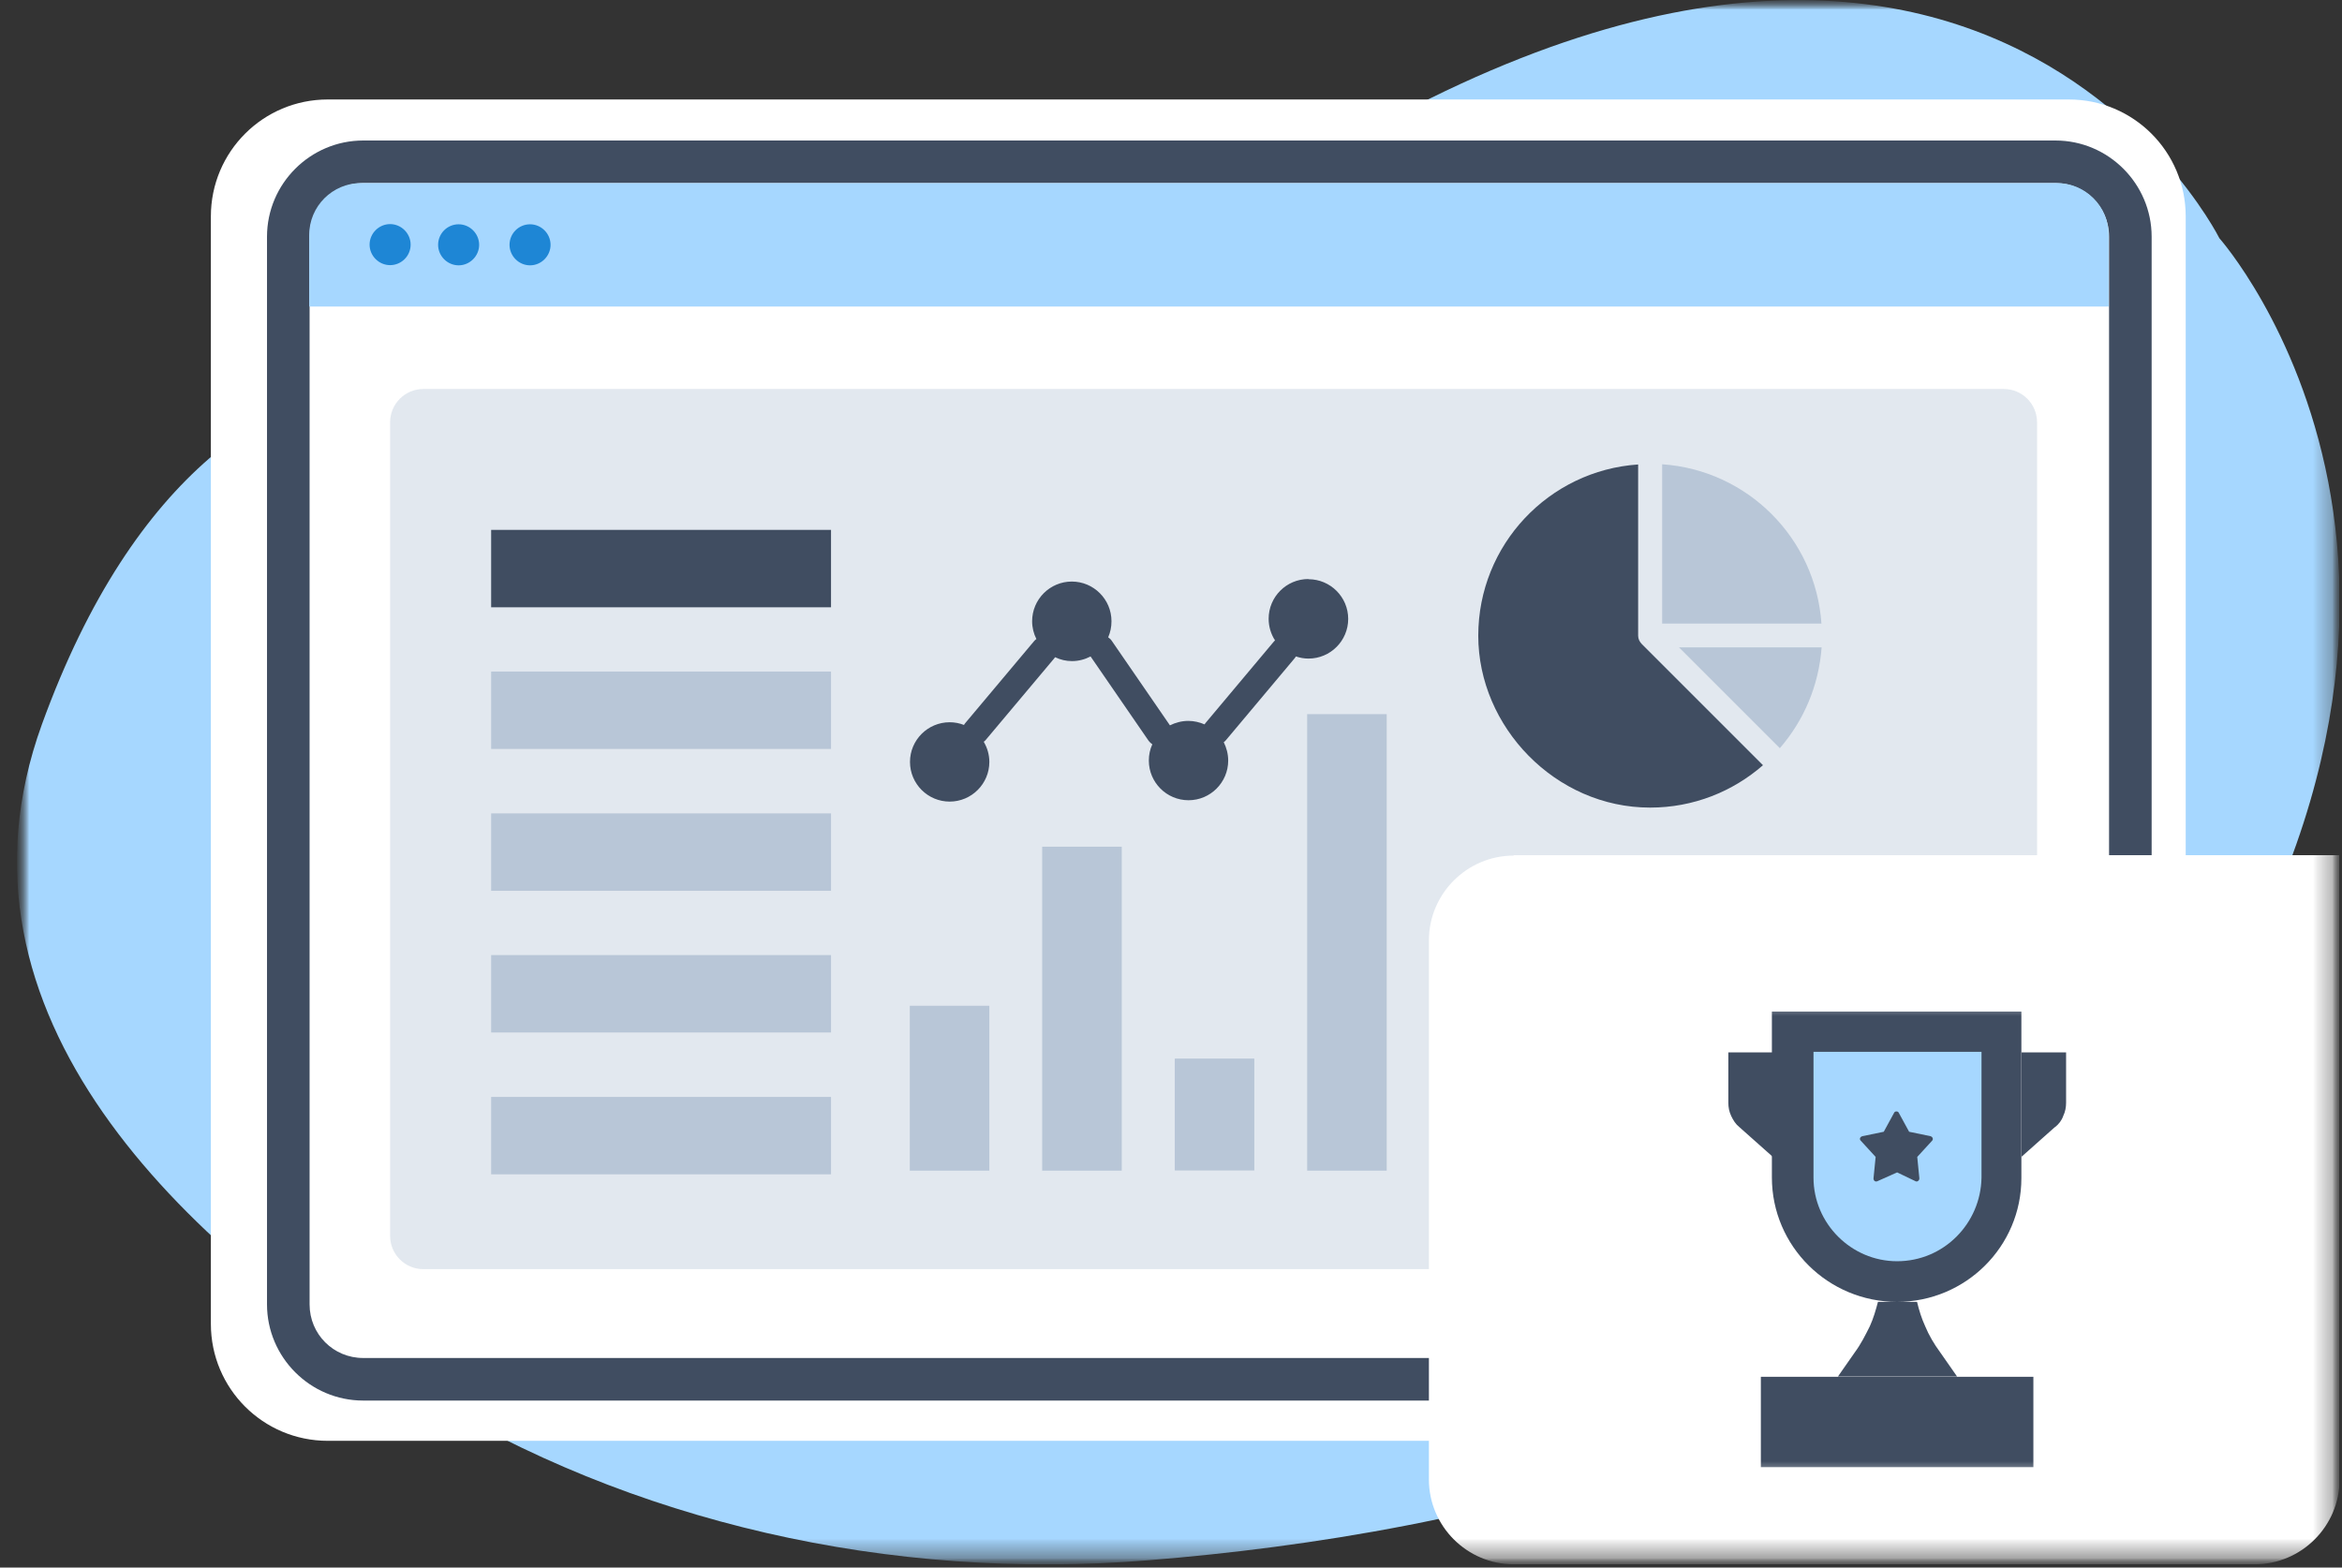 <?xml version="1.0" encoding="UTF-8"?> <svg xmlns="http://www.w3.org/2000/svg" width="121" height="81" viewBox="0 0 121 81" fill="none"><rect x="0" y="0" width="121" height="81" fill="#333333" stroke="none"/><g clip-path="url(#clip0_174_1380)"><mask id="mask0_174_1380" style="mask-type:luminance" maskUnits="userSpaceOnUse" x="0" y="0" width="121" height="81"><path d="M120.875 0H0.875V80.83H120.875V0Z" fill="white"></path></mask><g mask="url(#mask0_174_1380)"><mask id="mask1_174_1380" style="mask-type:luminance" maskUnits="userSpaceOnUse" x="0" y="0" width="121" height="81"><path d="M120.875 0H0.875V80.83H120.875V0Z" fill="white"></path></mask><g mask="url(#mask1_174_1380)"><mask id="mask2_174_1380" style="mask-type:luminance" maskUnits="userSpaceOnUse" x="0" y="0" width="121" height="81"><path d="M120.865 0H0.875V80.83H120.865V0Z" fill="white"></path></mask><g mask="url(#mask2_174_1380)"><path fill-rule="evenodd" clip-rule="evenodd" d="M31.495 21.05C31.495 21.05 11.785 10.93 2.165 37.43C-3.285 52.47 9.535 64.4 21.655 71.91C32.585 78.67 45.975 81.71 59.355 80.62C75.935 79.28 98.825 74.33 110.805 58.02C130.945 30.62 114.665 12.31 114.665 12.31C114.665 12.31 99.825 -17.43 57.635 15.56C57.635 15.56 45.615 25.43 31.495 21.05Z" fill="#A6D7FF"></path><path fill-rule="evenodd" clip-rule="evenodd" d="M106.885 74.45H16.935C13.595 74.45 10.895 71.75 10.895 68.41V11.18C10.895 7.84 13.595 5.14 16.935 5.14H106.885C110.225 5.14 112.925 7.84 112.925 11.18V68.4C112.925 71.74 110.225 74.44 106.885 74.44V74.45Z" fill="white"></path><path d="M106.195 72.37H18.765C16.025 72.37 13.795 70.13 13.795 67.4V12.23C13.795 9.49 16.035 7.26 18.765 7.26H106.195C108.935 7.26 111.165 9.5 111.165 12.23V67.4C111.165 70.14 108.925 72.37 106.195 72.37ZM18.765 9.46C17.225 9.46 15.995 10.69 15.995 12.23V67.4C15.995 68.94 17.225 70.17 18.765 70.17H106.195C107.735 70.17 108.965 68.94 108.965 67.4V12.23C108.965 10.69 107.735 9.46 106.195 9.46H18.765Z" fill="#404D61"></path><path fill-rule="evenodd" clip-rule="evenodd" d="M106.285 9.46H18.655C17.175 9.46 15.975 10.66 15.975 12.14V15.84H108.945V12.14C108.945 10.66 107.745 9.46 106.265 9.46H106.285Z" fill="#A6D7FF"></path><path fill-rule="evenodd" clip-rule="evenodd" d="M21.215 12.64C21.215 13.23 20.735 13.7 20.155 13.7C19.575 13.7 19.095 13.22 19.095 12.64C19.095 12.06 19.575 11.58 20.155 11.58C20.735 11.58 21.215 12.06 21.215 12.64ZM23.695 11.59C23.105 11.59 22.635 12.07 22.635 12.65C22.635 13.23 23.115 13.71 23.695 13.71C24.275 13.71 24.755 13.23 24.755 12.65C24.755 12.07 24.275 11.59 23.695 11.59ZM27.385 11.59C26.795 11.59 26.325 12.07 26.325 12.65C26.325 13.23 26.805 13.71 27.385 13.71C27.965 13.71 28.445 13.23 28.445 12.65C28.445 12.07 27.965 11.59 27.385 11.59Z" fill="#1E86D5"></path><path opacity="0.4" d="M103.525 20.1H21.875C20.925 20.1 20.155 20.87 20.155 21.82V63.86C20.155 64.81 20.925 65.58 21.875 65.58H103.525C104.475 65.58 105.245 64.81 105.245 63.86V21.82C105.245 20.87 104.475 20.1 103.525 20.1Z" fill="#B8C6D7"></path><path d="M78.205 44.19H120.875V76.45C120.875 78.86 118.905 80.83 116.495 80.83H78.205C75.795 80.83 73.825 78.86 73.825 76.45V48.59C73.825 46.18 75.795 44.21 78.205 44.21V44.19Z" fill="white"></path></g></g></g><mask id="mask3_174_1380" style="mask-type:luminance" maskUnits="userSpaceOnUse" x="85" y="51" width="26" height="26"><path d="M110.255 51.78H85.775V76.26H110.255V51.78Z" fill="white"></path></mask><g mask="url(#mask3_174_1380)"><path d="M99.045 67.27C99.155 67.73 99.275 68.11 99.465 68.53C99.655 68.99 99.925 69.45 100.235 69.87L101.115 71.13H94.955L95.835 69.87C96.145 69.45 96.375 68.99 96.605 68.53C96.795 68.11 96.915 67.69 97.025 67.27M98.015 67.27C94.455 67.27 91.545 64.4 91.545 60.84V52.27H104.435V60.88C104.435 64.4 101.565 67.27 98.005 67.27H98.015Z" fill="#404D61"></path><path d="M98.015 65.17C95.645 65.17 93.695 63.22 93.695 60.85V54.35H102.375V60.85C102.335 63.22 100.425 65.17 98.015 65.17Z" fill="#A6D7FF"></path><path d="M90.975 71.14H105.055V75.81H90.975V71.14ZM106.165 58.24L104.445 59.77V54.38H106.745V56.98C106.745 57.21 106.705 57.44 106.595 57.67C106.515 57.9 106.365 58.09 106.175 58.24H106.165ZM91.585 59.77L89.865 58.24C89.675 58.09 89.555 57.9 89.445 57.67C89.335 57.44 89.295 57.21 89.295 56.98V54.38H91.595V59.77H91.585ZM98.015 60.58L96.985 61.04C96.875 61.08 96.795 61 96.795 60.89L96.905 59.78L96.135 58.94C96.055 58.86 96.095 58.75 96.215 58.71L97.325 58.48L97.865 57.49C97.905 57.41 98.055 57.41 98.095 57.49L98.635 58.48L99.745 58.71C99.855 58.75 99.895 58.86 99.825 58.94L99.055 59.78L99.165 60.89C99.165 61 99.055 61.08 98.975 61.04L98.015 60.58Z" fill="#404D61"></path></g><path d="M67.535 36.9H71.645V60.49H67.535V36.9Z" fill="#B8C6D7"></path><path d="M60.695 54.7H64.805V60.48H60.695V54.7Z" fill="#B8C6D7"></path><path d="M53.845 43.75H57.955V60.49H53.845V43.75Z" fill="#B8C6D7"></path><path d="M47.005 51.97H51.115V60.49H47.005V51.97Z" fill="#B8C6D7"></path><path d="M67.595 29.92C66.465 29.92 65.545 30.84 65.545 31.97C65.545 32.38 65.665 32.77 65.875 33.09C65.855 33.11 65.835 33.13 65.815 33.15L62.275 37.37C62.275 37.37 62.245 37.41 62.235 37.43C61.975 37.32 61.695 37.25 61.395 37.25C61.055 37.25 60.725 37.34 60.445 37.48L57.445 33.12C57.395 33.04 57.325 32.98 57.255 32.93C57.365 32.68 57.425 32.4 57.425 32.1C57.425 30.97 56.505 30.05 55.375 30.05C54.245 30.05 53.325 30.97 53.325 32.1C53.325 32.43 53.405 32.74 53.545 33.02C53.505 33.05 53.455 33.09 53.425 33.13L49.865 37.37C49.865 37.37 49.815 37.43 49.805 37.46C49.575 37.37 49.325 37.32 49.065 37.32C47.935 37.32 47.015 38.24 47.015 39.37C47.015 40.5 47.935 41.42 49.065 41.42C50.195 41.42 51.115 40.5 51.115 39.37C51.115 38.99 51.005 38.63 50.825 38.33C50.855 38.31 50.885 38.28 50.915 38.25L54.475 34.01C54.475 34.01 54.495 33.97 54.515 33.96C54.785 34.09 55.075 34.16 55.385 34.16C55.735 34.16 56.055 34.07 56.345 33.92L59.345 38.28C59.395 38.35 59.465 38.41 59.535 38.46C59.415 38.72 59.355 39 59.355 39.3C59.355 40.43 60.275 41.35 61.405 41.35C62.535 41.35 63.455 40.43 63.455 39.3C63.455 38.96 63.365 38.63 63.225 38.35C63.265 38.32 63.305 38.29 63.335 38.25L66.875 34.03C66.875 34.03 66.935 33.96 66.955 33.92C67.165 33.99 67.375 34.03 67.605 34.03C68.735 34.03 69.655 33.11 69.655 31.98C69.655 30.85 68.735 29.93 67.605 29.93L67.595 29.92Z" fill="#404D61"></path><path d="M42.935 49.35H25.375V53.35H42.935V49.35Z" fill="#B8C6D7"></path><path d="M42.935 42.03H25.375V46.03H42.935V42.03Z" fill="#B8C6D7"></path><path d="M42.935 34.7H25.375V38.7H42.935V34.7Z" fill="#B8C6D7"></path><path d="M42.935 56.68H25.375V60.68H42.935V56.68Z" fill="#B8C6D7"></path><path d="M42.935 27.38H25.375V31.38H42.935V27.38Z" fill="#404D61"></path><path d="M86.745 33.45L91.955 38.66C93.185 37.24 93.965 35.45 94.115 33.45H86.745Z" fill="#B8C6D7"></path><path d="M85.875 32.22H94.105C93.805 27.81 90.285 24.29 85.875 23.99V32.22Z" fill="#B8C6D7"></path><path d="M84.825 33.28C84.765 33.22 84.725 33.16 84.685 33.08C84.655 33.01 84.635 32.93 84.635 32.85V24C80.025 24.31 76.375 28.15 76.375 32.85C76.375 37.55 80.355 41.73 85.255 41.73C87.495 41.73 89.525 40.9 91.085 39.54L84.825 33.28Z" fill="#404D61"></path></g><defs><clipPath id="clip0_174_1380"><rect width="120" height="80.83" fill="white" transform="translate(0.875)"></rect></clipPath></defs></svg> 